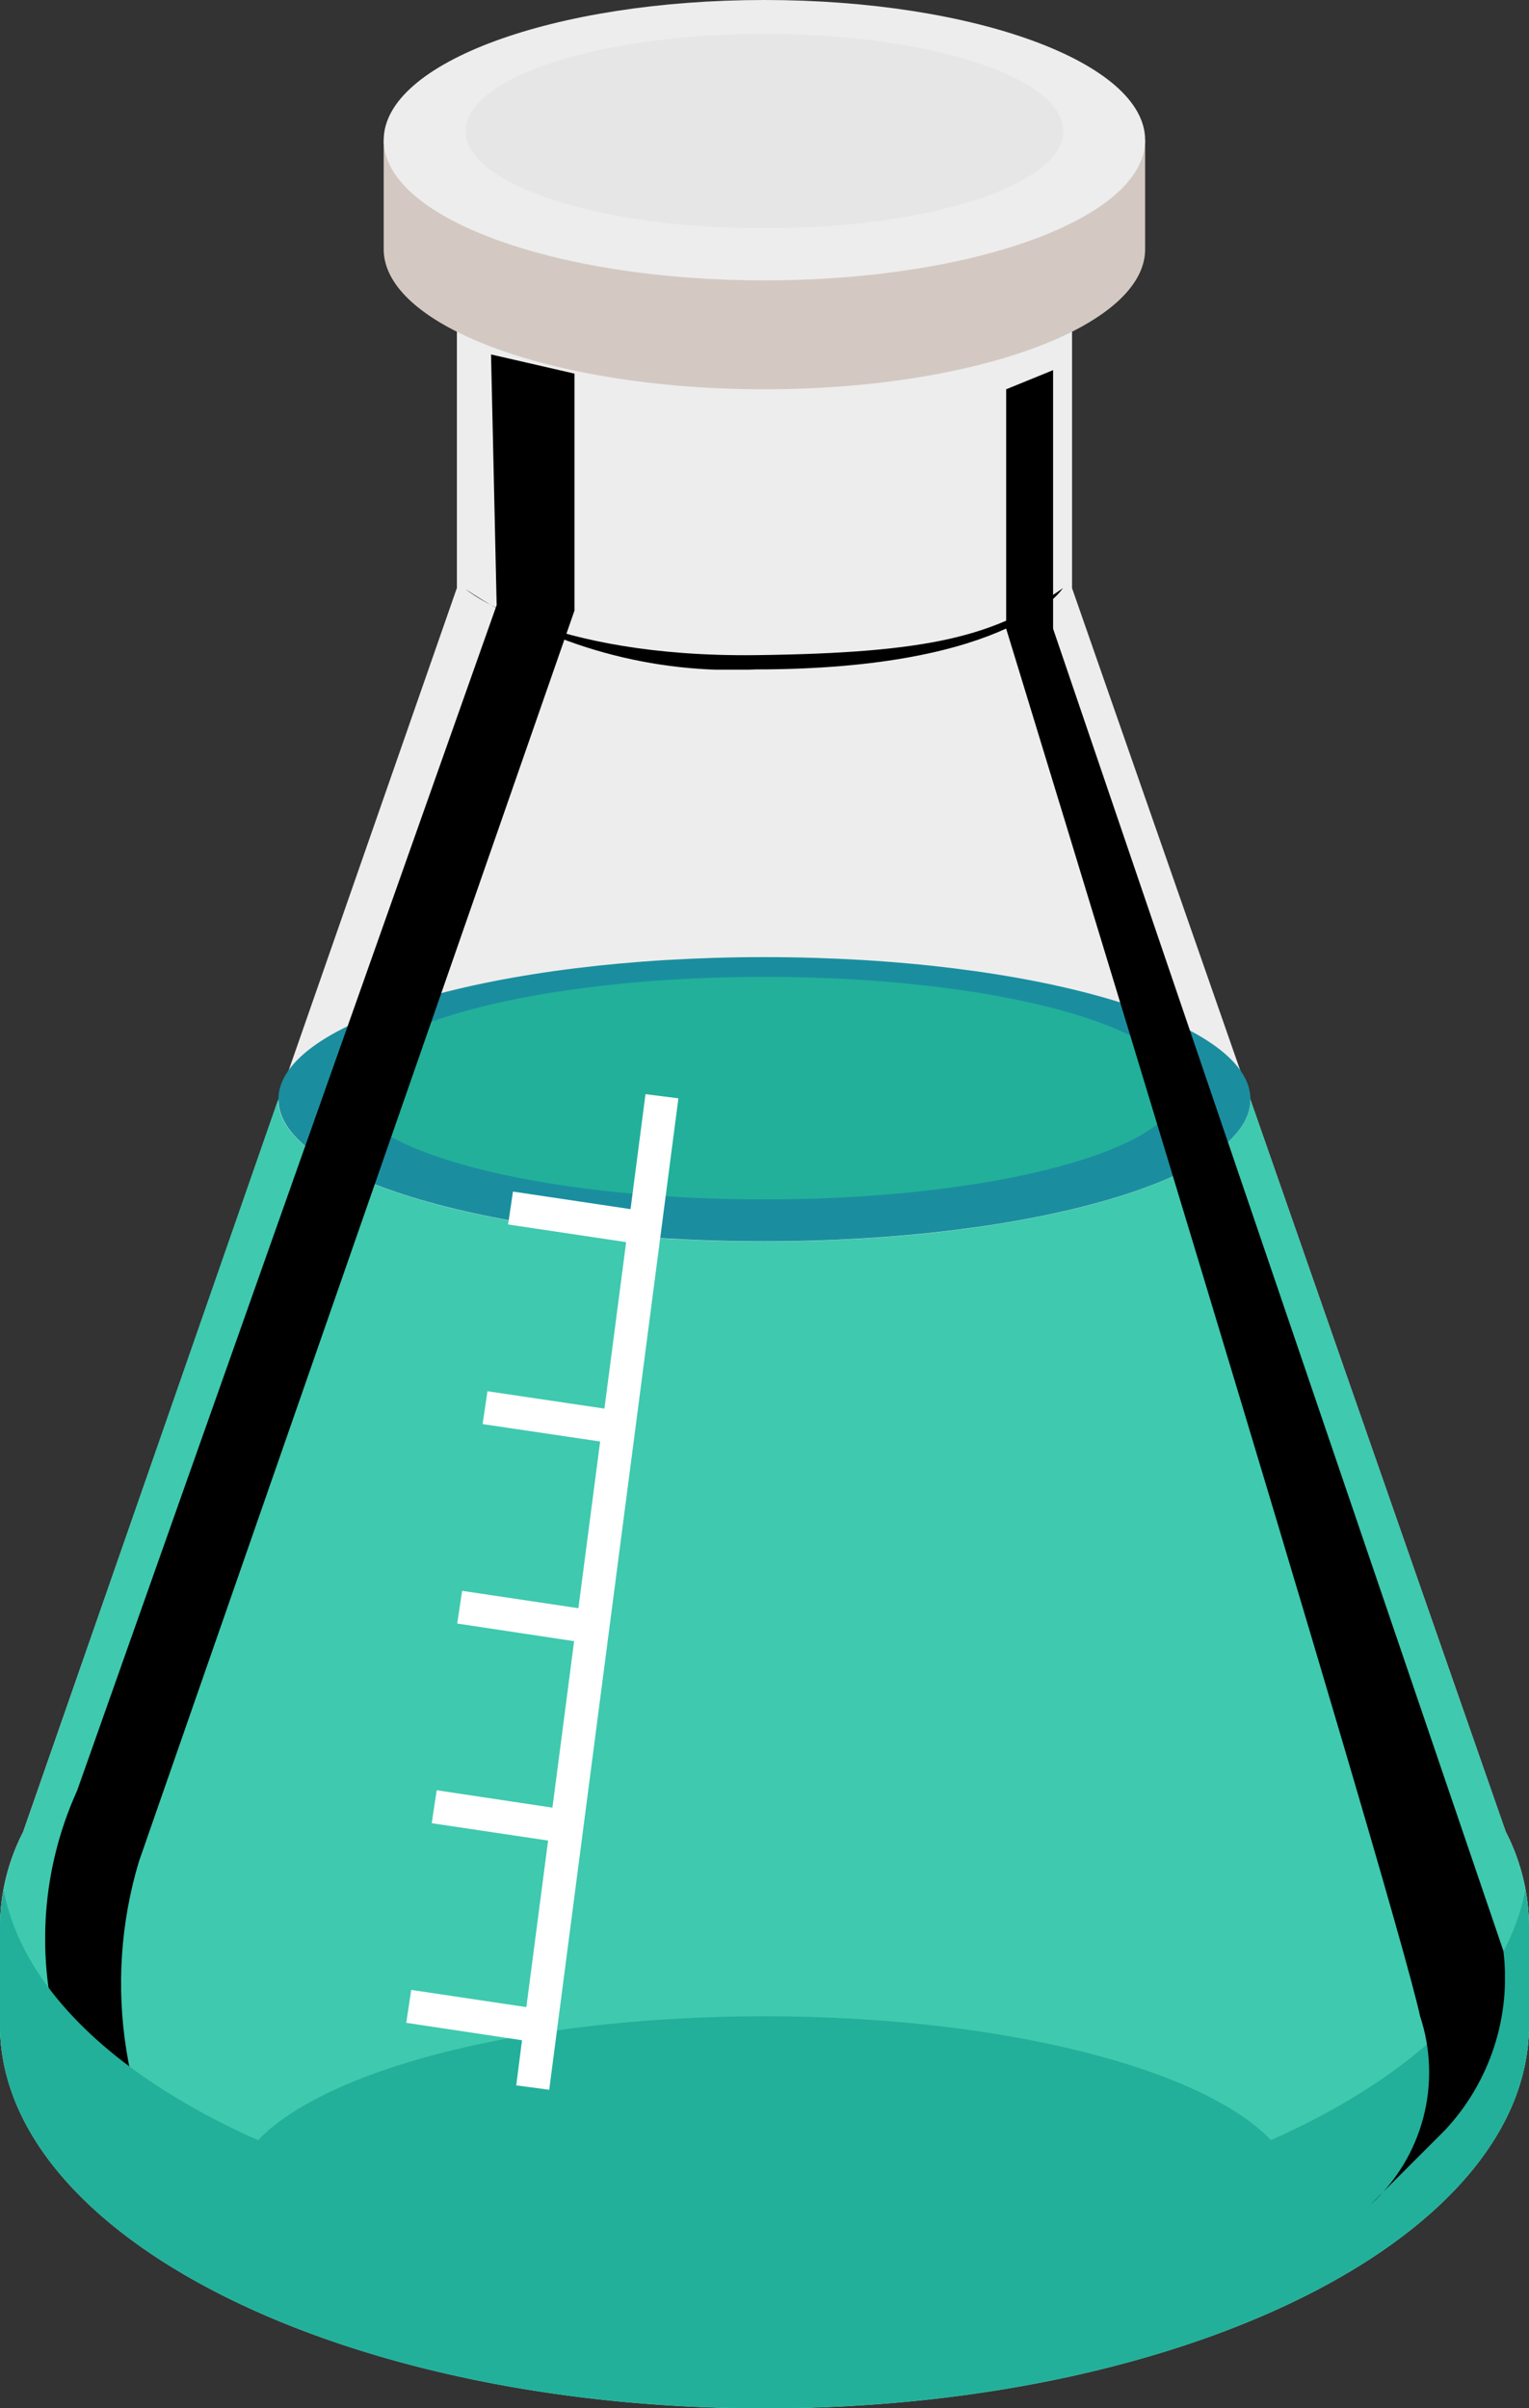 <svg xmlns="http://www.w3.org/2000/svg" xmlns:xlink="http://www.w3.org/1999/xlink" width="28.619" height="45.074" viewBox="0 0 28.619 45.074">
  <rect x="0" y="0" width="28.619" height="45.074" fill="#333333" stroke="none"/>
  <defs>
    <clipPath id="clip-path">
      <rect id="SVGID" width="9.908" height="35.023" transform="translate(380.004 4538.141)" fill="none"/>
    </clipPath>
    <clipPath id="clip-path-2">
      <path id="SVGID-2" data-name="SVGID" d="M388.349,4538.141l.105,4.692-7.854,22.192a6.706,6.706,0,0,0-.246,4.908,8.878,8.878,0,0,0,2.494,3.231,7.94,7.94,0,0,1-1.091-6.813c1.269-3.64,8.154-23.417,8.154-23.417V4538.5Z" fill="none"/>
    </clipPath>
    <linearGradient id="linear-gradient" x1="-10.024" y1="27.752" x2="-9.997" y2="27.752" gradientUnits="objectBoundingBox">
      <stop offset="0" stop-color="#fff"/>
      <stop offset="0.396" stop-color="#fff"/>
      <stop offset="0.498" stop-color="#c4c4c4"/>
      <stop offset="0.73" stop-color="#313131"/>
      <stop offset="0.807"/>
      <stop offset="1"/>
    </linearGradient>
    <clipPath id="clip-path-3">
      <rect id="SVGID-3" data-name="SVGID" width="11.184" height="1.53" transform="translate(387.875 4542.511)" fill="none"/>
    </clipPath>
    <clipPath id="clip-path-4">
      <path id="SVGID-4" data-name="SVGID" d="M399.059,4542.511c-1.274.906-2.494,1.218-5.758,1.258-3.893.046-5.426-1.233-5.426-1.233a8.995,8.995,0,0,0,5.429,1.5c4.827,0,5.755-1.53,5.755-1.53" fill="none"/>
    </clipPath>
    <radialGradient id="radial-gradient" cx="0.479" cy="-0.907" r="4.334" gradientTransform="matrix(0.137, 0, 0, -1, -29.937, 718.387)" gradientUnits="objectBoundingBox">
      <stop offset="0" stop-color="#fff"/>
      <stop offset="0.199" stop-color="#c4c4c4"/>
      <stop offset="0.656" stop-color="#313131"/>
      <stop offset="0.807"/>
      <stop offset="1"/>
    </radialGradient>
    <clipPath id="clip-path-5">
      <rect id="SVGID-5" data-name="SVGID" width="9.336" height="34.338" transform="translate(397.991 4538.435)" fill="none"/>
    </clipPath>
    <clipPath id="clip-path-6">
      <path id="SVGID-6" data-name="SVGID" d="M398.869,4538.435v4.839l8.429,24.749a4.172,4.172,0,0,1-1.091,3.35l-1.4,1.4a3.341,3.341,0,0,0,.932-3.528c-.544-2.465-7.748-25.971-7.748-25.971v-4.481Z" fill="none"/>
    </clipPath>
    <linearGradient id="linear-gradient-2" x1="-20.212" y1="15.551" x2="-20.16" y2="15.551" gradientTransform="matrix(1, 0, 0, 1, 0, 0)" xlink:href="#radial-gradient"/>
  </defs>
  <g id="Group_1457" data-name="Group 1457" transform="translate(-379.158 -4531.507)">
    <path id="Path_1239" data-name="Path 1239" d="M407.345,4565.8l-8.121-23.285V4535.4H387.71v7.111l-8.12,23.285a3.891,3.891,0,0,0-.432,1.751v1.859c0,3.962,6.407,7.175,14.309,7.175s14.31-3.213,14.31-7.175v-1.859a3.918,3.918,0,0,0-.432-1.751" fill="#ededed"/>
    <path id="Path_1240" data-name="Path 1240" d="M407.345,4565.8l-4.782-13.713c-.006,1.469-4.075,2.657-9.1,2.657s-9.09-1.188-9.1-2.657L379.59,4565.8a3.891,3.891,0,0,0-.432,1.751v1.859c0,3.962,6.407,7.175,14.309,7.175s14.31-3.213,14.31-7.175v-1.859a3.918,3.918,0,0,0-.432-1.751" fill="#3fc9ae"/>
    <path id="Path_1241" data-name="Path 1241" d="M402.563,4552.083c0,1.469-4.074,2.657-9.1,2.657s-9.094-1.188-9.094-2.657,4.07-2.662,9.094-2.662,9.1,1.189,9.1,2.662" fill="#1a8e9f"/>
    <path id="Path_1242" data-name="Path 1242" d="M401.236,4551.875c0,1.149-3.478,2.081-7.77,2.081s-7.771-.932-7.771-2.081,3.48-2.085,7.771-2.085,7.77.932,7.77,2.085" fill="#22b09a"/>
    <g id="Group_1446" data-name="Group 1446" style="mix-blend-mode: screen;isolation: isolate">
      <g id="Group_1445" data-name="Group 1445">
        <g id="Group_1444" data-name="Group 1444" clip-path="url(#clip-path)">
          <g id="Group_1443" data-name="Group 1443">
            <g id="Group_1442" data-name="Group 1442" clip-path="url(#clip-path-2)">
              <rect id="Rectangle_33" data-name="Rectangle 33" width="36.552" height="19.682" transform="translate(370.196 4570.525) rotate(-74.069)" fill="url(#linear-gradient)"/>
            </g>
          </g>
        </g>
      </g>
    </g>
    <path id="Path_1243" data-name="Path 1243" d="M393.467,4573.364c-7.435,0-13.544-2.844-14.241-6.479a3.77,3.77,0,0,0-.068.662v1.859c0,3.962,6.407,7.175,14.309,7.175s14.31-3.213,14.31-7.175v-1.859a3.771,3.771,0,0,0-.069-.662c-.7,3.635-6.806,6.479-14.241,6.479" fill="#22b09a"/>
    <path id="Path_1244" data-name="Path 1244" d="M403.42,4572.584c0,1.845-4.456,3.342-9.953,3.342s-9.953-1.5-9.953-3.342,4.456-3.339,9.953-3.339,9.953,1.493,9.953,3.339" fill="#22b09a"/>
    <path id="Path_1245" data-name="Path 1245" d="M397.946,4534.129a17.48,17.48,0,0,0-8.961,0H386.34v2.042c0,1.446,3.19,2.622,7.127,2.622s7.125-1.176,7.125-2.622v-2.042Z" fill="#d3c9c2"/>
    <path id="Path_1246" data-name="Path 1246" d="M400.592,4534.129c0,1.451-3.189,2.626-7.125,2.626s-7.127-1.175-7.127-2.626,3.19-2.622,7.127-2.622,7.125,1.175,7.125,2.622" fill="#ededed"/>
    <path id="Path_1247" data-name="Path 1247" d="M399.059,4533.961c0,1.006-2.5,1.819-5.592,1.819s-5.592-.813-5.592-1.819,2.5-1.82,5.592-1.82,5.592.813,5.592,1.82" fill="#e6e6e6"/>
    <g id="Group_1451" data-name="Group 1451" style="mix-blend-mode: screen;isolation: isolate">
      <g id="Group_1450" data-name="Group 1450">
        <g id="Group_1449" data-name="Group 1449" clip-path="url(#clip-path-3)">
          <g id="Group_1448" data-name="Group 1448">
            <g id="Group_1447" data-name="Group 1447" clip-path="url(#clip-path-4)">
              <rect id="Rectangle_34" data-name="Rectangle 34" width="11.184" height="1.53" transform="translate(387.875 4542.511)" fill="url(#radial-gradient)"/>
            </g>
          </g>
        </g>
      </g>
    </g>
    <g id="Group_1456" data-name="Group 1456" style="mix-blend-mode: screen;isolation: isolate">
      <g id="Group_1455" data-name="Group 1455">
        <g id="Group_1454" data-name="Group 1454" clip-path="url(#clip-path-5)">
          <g id="Group_1453" data-name="Group 1453">
            <g id="Group_1452" data-name="Group 1452" clip-path="url(#clip-path-6)">
              <rect id="Rectangle_35" data-name="Rectangle 35" width="19.448" height="35.643" transform="matrix(0.954, -0.299, 0.299, 0.954, 388.191, 4541.507)" fill="url(#linear-gradient-2)"/>
            </g>
          </g>
        </g>
      </g>
    </g>
    <path id="Path_1248" data-name="Path 1248" d="M391.24,4551.986l-.28,2.152-2.2-.329-.092.616,2.21.33-.407,3.116-2.189-.325-.091.615,2.2.326-.407,3.12-2.176-.325-.092.612,2.188.33-.406,3.116-2.166-.326-.093.617,2.178.325-.407,3.117-2.155-.322-.093.616,2.167.326-.108.845.617.082,2.418-18.556Z" fill="#fff"/>
  </g>
</svg>
